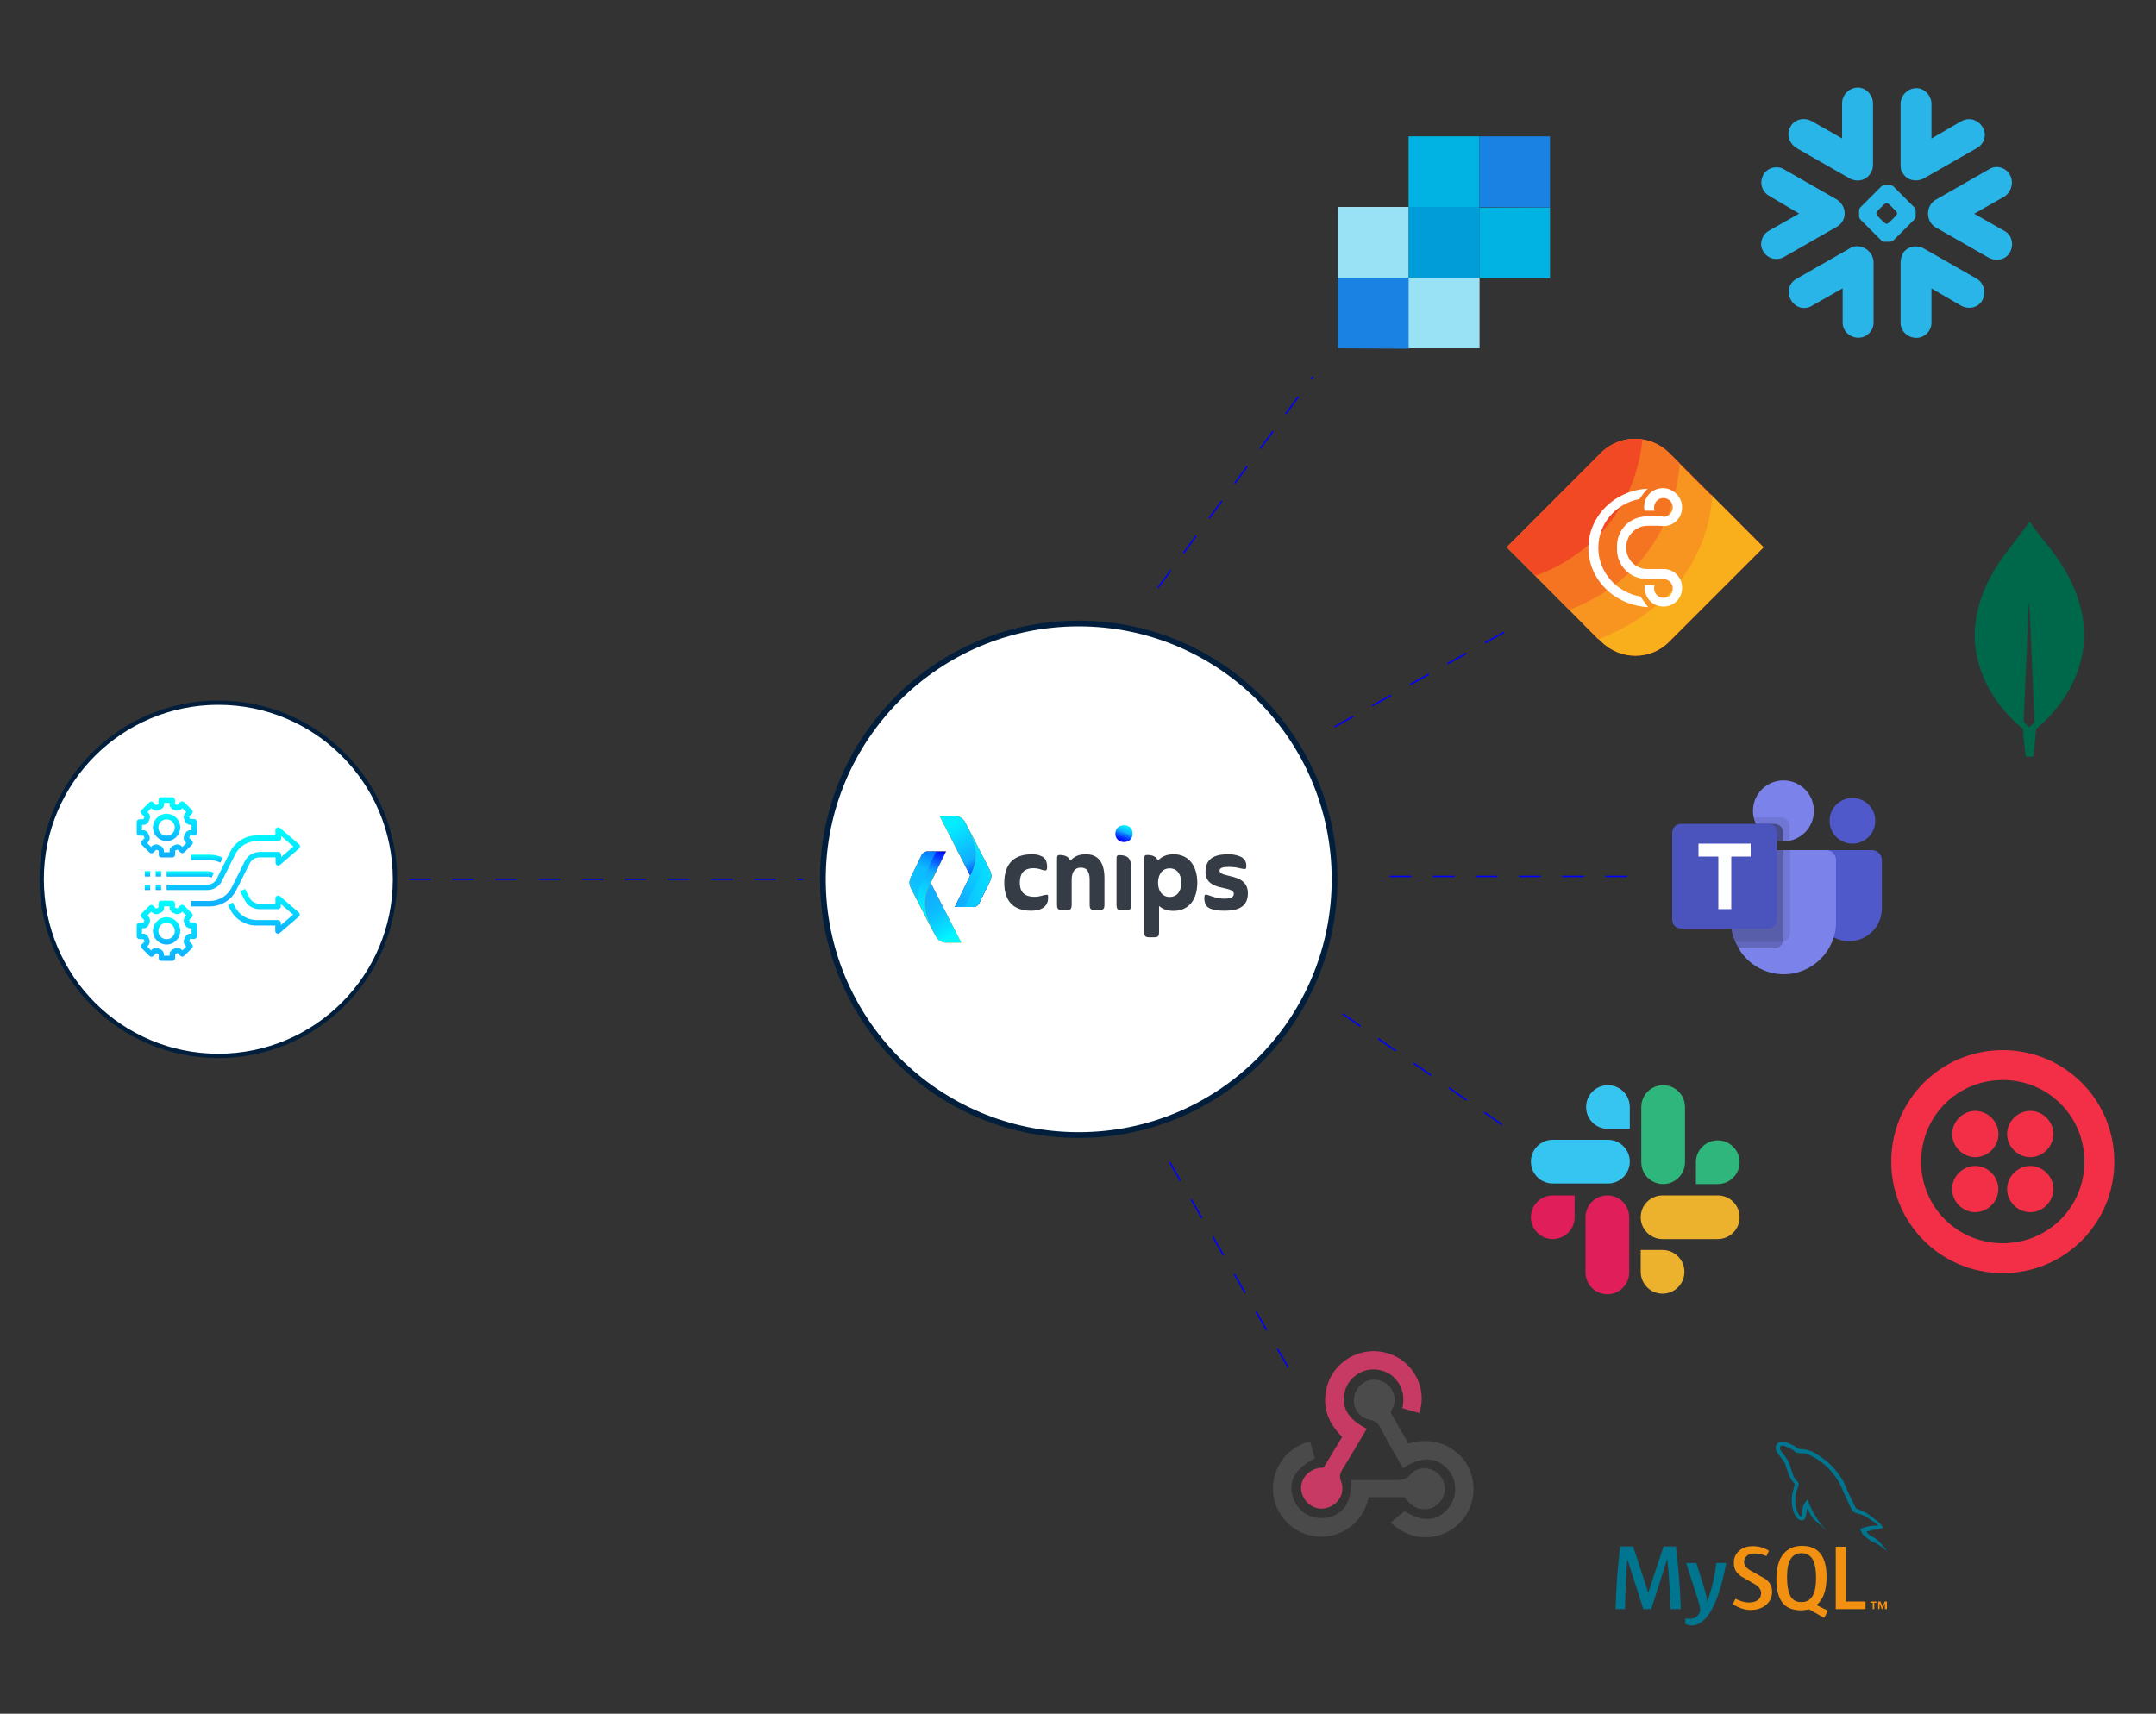 <?xml version="1.0" encoding="UTF-8"?> <svg xmlns="http://www.w3.org/2000/svg" xmlns:xlink="http://www.w3.org/1999/xlink" version="1.1" id="Layer_1" x="0px" y="0px" viewBox="0 0 1500 1192.6" style="enable-background:new 0 0 1500 1192.6;" xml:space="preserve"><rect x="0" y="0" width="1500" height="1192.6" fill="#333333" stroke="none"/> <style type="text/css"> .st0{fill:#FFFFFF;stroke:#011F3D;stroke-width:4;stroke-miterlimit:10;} .st1{fill:url(#SVGID_1_);} .st2{fill:url(#SVGID_00000139281385654904655850000002150928310389269647_);} .st3{fill:url(#SVGID_00000000933911705918533730000002628821480905091222_);} .st4{fill:url(#SVGID_00000130644986938063210960000001959120313067942588_);} .st5{opacity:0.41;fill:url(#SVGID_00000049199135568225015250000005041049288288064677_);enable-background:new ;} .st6{fill:url(#SVGID_00000013876683953987733130000011580704578451507378_);} .st7{fill:url(#SVGID_00000090252350825287142250000013553674400024565411_);} .st8{fill:url(#SVGID_00000183932158011467687110000017712883524081584022_);} .st9{fill:url(#SVGID_00000116945196989530967030000006606987814385237683_);} .st10{opacity:0.41;fill:url(#SVGID_00000155148234442303111760000017401815889435700625_);enable-background:new ;} .st11{fill:#363C45;} .st12{fill:url(#SVGID_00000060712383234293332860000007869178744591967655_);} .st13{fill:#FFFFFF;stroke:#011F3D;stroke-width:3;stroke-miterlimit:10;} .st14{fill:url(#Path_65_00000173120780573460325040000018372590103016312480_);} .st15{fill:url(#Path_66_00000053543677663590828800000009962706181107129230_);} .st16{fill:url(#Path_67_00000057146433533454029960000001458500690932885672_);} .st17{fill:url(#Path_68_00000014614907469762224730000011090615482118308782_);} .st18{fill:url(#Path_69_00000007424266775437226110000001000395888065024421_);} .st19{fill:url(#Path_70_00000007407149178140495480000012827154468629942154_);} .st20{fill:url(#Path_71_00000024700559290985569880000006281076640360273801_);} .st21{fill:url(#Path_72_00000149368547400393352630000009914153524252994727_);} .st22{fill:url(#Path_73_00000134939987031643444040000010166566691962589840_);} .st23{fill:url(#Path_74_00000181045429840034823340000007074026942238131607_);} .st24{fill:url(#Path_75_00000159438938687774167460000016120629262748338051_);} .st25{fill:url(#Path_76_00000127042109181742034740000004380501904818784651_);} .st26{fill:none;stroke:#0000FF;stroke-miterlimit:10;stroke-dasharray:15;} .st27{fill:#FFFFFF;} .st28{fill:#99E1F4;} .st29{fill:#1A82E2;} .st30{fill:#00B3E3;} .st31{fill:#009DD9;} .st32{fill-rule:evenodd;clip-rule:evenodd;fill:#F04923;} .st33{fill-rule:evenodd;clip-rule:evenodd;fill:#F9AE1C;} .st34{fill-rule:evenodd;clip-rule:evenodd;fill:#F89521;} .st35{fill-rule:evenodd;clip-rule:evenodd;fill:#F47422;} .st36{fill-rule:evenodd;clip-rule:evenodd;fill:#FFFFFF;} .st37{fill-rule:evenodd;clip-rule:evenodd;fill:#7B83EB;} .st38{fill-opacity:9.803900e-02;} .st39{fill-opacity:0.2;} .st40{fill-rule:evenodd;clip-rule:evenodd;fill:#5059C9;} .st41{fill:#5059C9;} .st42{fill:#7B83EB;} .st43{fill:#4B53BC;} .st44{fill:none;} .st45{fill-rule:evenodd;clip-rule:evenodd;fill:#E01E5A;} .st46{fill-rule:evenodd;clip-rule:evenodd;fill:#36C5F0;} .st47{fill-rule:evenodd;clip-rule:evenodd;fill:#2EB67D;} .st48{fill-rule:evenodd;clip-rule:evenodd;fill:#ECB22E;} .st49{fill:#C73A63;} .st50{fill:#4B4B4B;} .st51{fill:#4A4A4A;} .st52{fill:#29B5E8;} .st53{fill:#00684A;} .st54{fill:#F22F46;} .st55{fill:#00758F;} .st56{fill:#F29111;} .st57{fill-rule:evenodd;clip-rule:evenodd;fill:#F29111;} .st58{fill-rule:evenodd;clip-rule:evenodd;fill:#00758F;} </style> <g> <g> <circle class="st0" cx="750.5" cy="611.9" r="178"></circle> <g> <g> <g> <linearGradient id="SVGID_1_" gradientUnits="userSpaceOnUse" x1="653.638" y1="535.492" x2="689.626" y2="535.492" gradientTransform="matrix(1 0 0 1 0 64)"> <stop offset="0" style="stop-color:#FF8900"></stop> <stop offset="1" style="stop-color:#D10202"></stop> </linearGradient> <path class="st1" d="M664,567.7h-10.4l21.4,41.7l-10.7,21.8h12.6c1.9,0,3.6-1.1,4.4-2.7l7.5-15.4c1.1-2.3,1.1-5-0.1-7.3 l-17.1-33.4C670.2,569.5,667.3,567.7,664,567.7z"></path> <linearGradient id="SVGID_00000060715027712982546710000002634301754433996182_" gradientUnits="userSpaceOnUse" x1="654.718" y1="514.839" x2="676.758" y2="553.014" gradientTransform="matrix(1 0 0 1 0 64)"> <stop offset="0" style="stop-color:#04EDFF"></stop> <stop offset="0.618" style="stop-color:#10AEFF"></stop> <stop offset="1" style="stop-color:#0000FF"></stop> </linearGradient> <path style="fill:url(#SVGID_00000060715027712982546710000002634301754433996182_);" d="M664,567.7h-10.4l21.4,41.7 l-10.7,21.8h12.6c1.9,0,3.6-1.1,4.4-2.7l7.5-15.4c1.1-2.3,1.1-5-0.1-7.3l-17.1-33.4C670.2,569.5,667.3,567.7,664,567.7z"></path> <linearGradient id="SVGID_00000057833354755891480810000017713639445037311109_" gradientUnits="userSpaceOnUse" x1="676.972" y1="567.241" x2="676.972" y2="508.439" gradientTransform="matrix(1 0 0 1 0 64)"> <stop offset="0" style="stop-color:#FF4F00;stop-opacity:3.526799e-02"></stop> <stop offset="0" style="stop-color:#FF4800;stop-opacity:0"></stop> <stop offset="1" style="stop-color:#FF8900"></stop> </linearGradient> <path style="fill:url(#SVGID_00000057833354755891480810000017713639445037311109_);" d="M671.7,572.4 c8.5,16.6,9.2,25.1,3.3,37l-10.7,21.8h12.6c1.9,0,3.6-1.1,4.4-2.7l7.5-15.4c1.1-2.3,1.1-5-0.1-7.3L671.7,572.4z"></path> <linearGradient id="SVGID_00000077288172076652707840000010678695075247787392_" gradientUnits="userSpaceOnUse" x1="667.798" y1="563.01" x2="685.106" y2="515.458" gradientTransform="matrix(1 0 0 1 0 64)"> <stop offset="0" style="stop-color:#10AEFF"></stop> <stop offset="1" style="stop-color:#02F6FF"></stop> </linearGradient> <path style="fill:url(#SVGID_00000077288172076652707840000010678695075247787392_);" d="M671.7,572.4 c8.5,16.6,9.2,25.1,3.3,37l-10.7,21.8h12.6c1.9,0,3.6-1.1,4.4-2.7l7.5-15.4c1.1-2.3,1.1-5-0.1-7.3L671.7,572.4z"></path> <linearGradient id="SVGID_00000027564344346988921140000011918501109546358691_" gradientUnits="userSpaceOnUse" x1="658.513" y1="540.503" x2="690.456" y2="556.217" gradientTransform="matrix(1 0 0 1 0 64)"> <stop offset="0.388" style="stop-color:#10AEFF"></stop> <stop offset="0.451" style="stop-color:#0DBEFF"></stop> <stop offset="0.573" style="stop-color:#08D7FF"></stop> <stop offset="0.702" style="stop-color:#05E8FF"></stop> <stop offset="0.839" style="stop-color:#03F3FF"></stop> <stop offset="1" style="stop-color:#02F6FF"></stop> </linearGradient> <path style="opacity:0.41;fill:url(#SVGID_00000027564344346988921140000011918501109546358691_);enable-background:new ;" d=" M688.8,605.8l-4.8-9.4c0.3,5.4-1,10.3-3.8,16l-9.2,18.8h5.9c1.9,0,3.6-1.1,4.4-2.7l7.5-15.4C690,610.8,689.9,608.1,688.8,605.8 z"></path> </g> <g> <linearGradient id="SVGID_00000114062474162627068550000008229843571105354384_" gradientUnits="userSpaceOnUse" x1="632.776" y1="560.218" x2="668.764" y2="560.218" gradientTransform="matrix(1 0 0 1 0 64)"> <stop offset="0" style="stop-color:#D10202"></stop> <stop offset="1" style="stop-color:#FFBA00"></stop> </linearGradient> <path style="fill:url(#SVGID_00000114062474162627068550000008229843571105354384_);" d="M658.4,656h10.4l-21.3-41.7l10.7-21.8 h-12.6c-1.9,0-3.6,1.1-4.4,2.7l-7.5,15.4c-1.1,2.3-1.1,5,0.1,7.3l17.1,33.4C652.2,654.2,655.2,656,658.4,656z"></path> <linearGradient id="SVGID_00000037663611606586498670000001973153421185794460_" gradientUnits="userSpaceOnUse" x1="650.732" y1="551.466" x2="669.092" y2="583.267" gradientTransform="matrix(1 0 0 1 0 64)"> <stop offset="1.747016e-02" style="stop-color:#10AEFF"></stop> <stop offset="0.121" style="stop-color:#10AEFF"></stop> <stop offset="0.304" style="stop-color:#0FB4FF"></stop> <stop offset="0.544" style="stop-color:#0CC4FF"></stop> <stop offset="0.813" style="stop-color:#06DFFF"></stop> <stop offset="1" style="stop-color:#02F6FF"></stop> </linearGradient> <path style="fill:url(#SVGID_00000037663611606586498670000001973153421185794460_);" d="M658.4,656h10.4l-21.3-41.7l10.7-21.8 h-12.6c-1.9,0-3.6,1.1-4.4,2.7l-7.5,15.4c-1.1,2.3-1.1,5,0.1,7.3l17.1,33.4C652.2,654.2,655.2,656,658.4,656z"></path> <linearGradient id="SVGID_00000119824366585808012610000017339272674763467910_" gradientUnits="userSpaceOnUse" x1="645.43" y1="587.272" x2="645.43" y2="528.469" gradientTransform="matrix(1 0 0 1 0 64)"> <stop offset="0" style="stop-color:#FF4800"></stop> <stop offset="1" style="stop-color:#FFBA00"></stop> </linearGradient> <path style="fill:url(#SVGID_00000119824366585808012610000017339272674763467910_);" d="M650.7,651.3 c-8.5-16.6-9.2-25.1-3.3-37l10.7-21.8h-12.6c-1.9,0-3.6,1.1-4.4,2.7l-7.5,15.4c-1.1,2.3-1.1,5,0.1,7.3L650.7,651.3z"></path> <linearGradient id="SVGID_00000080201516897222526130000004661518089456822187_" gradientUnits="userSpaceOnUse" x1="636.612" y1="582.133" x2="656.371" y2="527.846" gradientTransform="matrix(1 0 0 1 0 64)"> <stop offset="0" style="stop-color:#02F6FF"></stop> <stop offset="0.156" style="stop-color:#03F1FF"></stop> <stop offset="0.334" style="stop-color:#06E4FF"></stop> <stop offset="0.522" style="stop-color:#0ACDFF"></stop> <stop offset="0.712" style="stop-color:#10AEFF"></stop> <stop offset="0.997" style="stop-color:#0000FF"></stop> </linearGradient> <path style="fill:url(#SVGID_00000080201516897222526130000004661518089456822187_);" d="M650.7,651.3 c-8.5-16.6-9.2-25.1-3.3-37l10.7-21.8h-12.6c-1.9,0-3.6,1.1-4.4,2.7l-7.5,15.4c-1.1,2.3-1.1,5,0.1,7.3L650.7,651.3z"></path> <linearGradient id="SVGID_00000034785400019805798000000001872901623721422214_" gradientUnits="userSpaceOnUse" x1="1473.117" y1="520.546" x2="1453.711" y2="573.862" gradientTransform="matrix(-1 0 0 -1 2103.768 1154.676)"> <stop offset="0.388" style="stop-color:#10AEFF"></stop> <stop offset="0.451" style="stop-color:#0DBEFF"></stop> <stop offset="0.573" style="stop-color:#08D7FF"></stop> <stop offset="0.702" style="stop-color:#05E8FF"></stop> <stop offset="0.839" style="stop-color:#03F3FF"></stop> <stop offset="1" style="stop-color:#02F6FF"></stop> </linearGradient> <path style="opacity:0.41;fill:url(#SVGID_00000034785400019805798000000001872901623721422214_);enable-background:new ;" d=" M633.6,617.9l4.8,9.4c-0.3-5.4,1-10.3,3.8-16l9.2-18.8h-5.9c-1.9,0-3.6,1.1-4.4,2.7l-7.5,15.4 C632.5,612.9,632.5,615.6,633.6,617.9z"></path> </g> </g> <path class="st11" d="M698.7,614.5c0-12.1,5.5-20,19.3-20c2.5,0,4.5,0.3,6.9,1.5c1.7,0.9,3.6,2.5,3.6,7.5c0,2.2-0.6,2.8-3.6,1.8 c-1.7-0.6-3.5-1.1-5.9-1.1c-7.4,0-9.5,4.5-9.5,10.1c0,5.3,2.2,9.8,10.3,9.8c2.2,0,3.8-0.4,6-1c3.2-0.7,3.4-0.7,3.4,1.2 c0,2.4-0.3,5.7-4,7.8c-2.8,1.6-6.3,1.7-7.8,1.7C704,633.9,698.7,625.8,698.7,614.5z"></path> <path class="st11" d="M744.7,599c2.2-2.6,5.5-4.5,10.7-4.5c9,0,13,6.1,13,16.7v18c0,3.5-0.7,4.1-3.9,4.1h-2.5 c-3.3,0-3.9-0.7-3.9-4.1v-17c0-4.6-1.3-8.4-6.1-8.4c-4.2,0-6.2,2.8-6.4,7.9v17.5c0,3.5-0.6,4.1-3.9,4.1h-2.4 c-3.3,0-3.9-0.7-3.9-4.1v-30.5c0-2.8,0-3.7,2-3.7C741.2,595.1,743.6,596.3,744.7,599z"></path> <path class="st11" d="M787,603.7v25.6c0,3.5-0.6,4.1-3.9,4.1h-2.4c-3.3,0-3.9-0.7-3.9-4.1v-30.5c0-2.8,0-3.7,2-3.7 C784.7,595.1,787,597.6,787,603.7z"></path> <path class="st11" d="M806.4,630.5v17.7c0,3.5-0.6,4.1-3.9,4.1H800c-3.3,0-3.9-0.7-3.9-4.1v-49.5c0-2.8,0-3.7,2-3.7 c4,0,6.4,1.2,7.5,3.9c2.5-2.7,6-4.4,10.9-4.4c10.6,0,16.5,8.1,16.5,19.8c0,11.6-5.8,19.6-16.6,19.6 C812,633.9,808.8,632.6,806.4,630.5z M813.8,624.2c5.6,0,8.1-4.7,8.1-9.9c0-5.2-2.5-10-8.1-10s-8.1,4.8-8.1,10 C805.7,619.4,808.2,624.2,813.8,624.2z"></path> <path class="st11" d="M848.5,605.9c0,5.5,19.7,1.1,19.7,15.8c0,10.6-8.8,12.1-16.4,12.1c-4.7,0-6.7-0.5-9-1.2 c-3.7-1.1-4.9-4-4.9-7.6c0-1.7,0.2-2.4,1.2-2.4c0.5,0,1.2,0.2,2.3,0.6c2.2,0.8,6.1,2.2,10.3,2.2c3.9,0,6.7-0.7,6.7-3.4 c0-6.1-19.7-1.1-19.7-15.4c0-10.6,8.8-12.1,15.8-12.1c2.2,0,4.6,0.2,7.4,1.2c2.7,0.9,5.2,2.7,5.2,6.8c0,2.4-0.3,2.6-3.3,2 c-3.1-0.7-5.1-1.2-9-1.2C850.8,603.3,848.5,604,848.5,605.9z"></path> <linearGradient id="SVGID_00000080180091735064792770000010576539704227963275_" gradientUnits="userSpaceOnUse" x1="779.98" y1="521.632" x2="784.029" y2="510.507" gradientTransform="matrix(1 0 0 1 0 64)"> <stop offset="0" style="stop-color:#0000FF"></stop> <stop offset="6.627067e-02" style="stop-color:#0107FF"></stop> <stop offset="0.163" style="stop-color:#021BFF"></stop> <stop offset="0.279" style="stop-color:#053BFF"></stop> <stop offset="0.409" style="stop-color:#0967FF"></stop> <stop offset="0.549" style="stop-color:#0FA0FF"></stop> <stop offset="0.586" style="stop-color:#10B0FF"></stop> <stop offset="1" style="stop-color:#02F6FF"></stop> </linearGradient> <path style="fill:url(#SVGID_00000080180091735064792770000010576539704227963275_);" d="M782,574.3c3.6,0,6,2.3,6,5.8 c0,3.6-2.5,5.9-6,5.9c-3.5,0-6-2.3-6-5.9C776,576.6,778.5,574.3,782,574.3z"></path> </g> </g> <g> <circle class="st13" cx="151.9" cy="611.9" r="122.9"></circle> <g> <linearGradient id="Path_65_00000100350946642254603110000011914651358526461324_" gradientUnits="userSpaceOnUse" x1="-27.008" y1="1300.816" x2="-27.008" y2="1299.29" gradientTransform="matrix(12.424 0 0 -12.424 451.455 16799.721)"> <stop offset="0" style="stop-color:#00FFFF"></stop> <stop offset="1" style="stop-color:#10AEFF"></stop> </linearGradient> <path id="Path_65" style="fill:url(#Path_65_00000100350946642254603110000011914651358526461324_);" d="M115.9,657.3 c5.2,0,9.5-4.2,9.5-9.5s-4.2-9.5-9.5-9.5c-5.2,0-9.5,4.2-9.5,9.5C106.4,653.1,110.7,657.3,115.9,657.3z M115.9,642.2 c3.1,0,5.7,2.5,5.7,5.7s-2.5,5.7-5.7,5.7c-3.1,0-5.7-2.5-5.7-5.7C110.2,644.7,112.8,642.2,115.9,642.2z"></path> <linearGradient id="Path_66_00000075157691237589777560000005601092638692998332_" gradientUnits="userSpaceOnUse" x1="-12.004" y1="1318.388" x2="-12.004" y2="1316.862" gradientTransform="matrix(27.333 0 0 -27.335 444 36665.125)"> <stop offset="0" style="stop-color:#00FFFF"></stop> <stop offset="1" style="stop-color:#10AEFF"></stop> </linearGradient> <path id="Path_66" style="fill:url(#Path_66_00000075157691237589777560000005601092638692998332_);" d="M97,653.5l2.9,0.1 c0.2,0.5,0.4,1.1,0.7,1.6l-2,2c-0.7,0.7-0.7,1.9,0,2.7c0,0,0,0,0,0l5.4,5.4c0.7,0.7,1.9,0.7,2.7,0c0,0,0,0,0,0l2.1-2 c0.5,0.2,1,0.5,1.6,0.6v2.9c0,1,0.8,1.9,1.9,1.9h7.6c1,0,1.9-0.8,1.9-1.9l0.1-2.9c0.5-0.2,1.1-0.4,1.6-0.7l2,2 c0.8,0.7,1.9,0.7,2.7,0l5.4-5.4c0.7-0.7,0.7-1.9,0-2.7c0,0,0,0,0,0l-2-2.1c0.2-0.5,0.5-1,0.6-1.6h2.9c1,0,1.9-0.8,1.9-1.9l0,0 v-7.6c0-1-0.8-1.9-1.9-1.9c0,0,0,0,0,0l-2.9-0.1c-0.2-0.5-0.4-1.1-0.7-1.6l2-2c0.7-0.7,0.7-1.9,0-2.7c0,0,0,0,0,0l-5.4-5.4 c-0.7-0.7-1.9-0.7-2.7,0c0,0,0,0,0,0l-2.1,2c-0.5-0.2-1-0.5-1.6-0.6v-2.9c0-1-0.8-1.9-1.9-1.9h-7.6c-1,0-1.9,0.8-1.9,1.9l0,0 l-0.1,2.9c-0.5,0.2-1.1,0.4-1.6,0.7l-2-2c-0.8-0.7-1.9-0.7-2.7,0l-5.4,5.4c-0.7,0.7-0.7,1.9,0,2.7c0,0,0,0,0,0l2,2.1 c-0.2,0.5-0.5,1-0.6,1.6H97c-1,0-1.9,0.8-1.9,1.9c0,0,0,0,0,0v7.6C95.1,652.7,95.9,653.5,97,653.5z M98.9,646h1 c1.6,0,3.1-1,3.6-2.6c0.1-0.4,0.3-0.8,0.5-1.2c0.7-1.5,0.4-3.2-0.7-4.4l-0.7-0.7l2.7-2.7l0.7,0.7c1.2,1.1,2.9,1.4,4.4,0.7 c0.4-0.2,0.8-0.3,1.2-0.5c1.5-0.5,2.6-2,2.6-3.6v-1h3.8v1c0,1.6,1.1,3.1,2.6,3.6c0.4,0.1,0.8,0.3,1.2,0.5 c1.5,0.7,3.2,0.4,4.4-0.7l0.7-0.7l2.7,2.7l-0.7,0.7c-1.1,1.2-1.4,2.9-0.7,4.4c0.2,0.4,0.3,0.8,0.5,1.2c0.5,1.5,2,2.6,3.6,2.6h1 v3.8h-1c-1.6,0-3.1,1-3.6,2.6c-0.1,0.4-0.3,0.8-0.5,1.2c-0.7,1.5-0.4,3.2,0.7,4.4l0.7,0.7l-2.7,2.7l-0.7-0.7 c-1.2-1.1-2.9-1.4-4.4-0.7c-0.4,0.2-0.8,0.3-1.2,0.5c-1.5,0.5-2.6,2-2.6,3.6v1H114v-1c0-1.6-1.1-3.1-2.6-3.6 c-0.4-0.1-0.8-0.3-1.2-0.5c-1.5-0.7-3.2-0.4-4.4,0.7l-0.7,0.7l-2.7-2.7l0.7-0.7c1.1-1.2,1.4-2.9,0.7-4.4 c-0.2-0.4-0.3-0.8-0.5-1.2c-0.5-1.5-2-2.6-3.6-2.6h-1L98.9,646z"></path> <linearGradient id="Path_67_00000070815479980795501490000009226100702582173067_" gradientUnits="userSpaceOnUse" x1="-27.008" y1="1302.812" x2="-27.008" y2="1301.286" gradientTransform="matrix(12.424 0 0 -12.424 451.455 16752.506)"> <stop offset="0" style="stop-color:#00FFFF"></stop> <stop offset="1" style="stop-color:#10AEFF"></stop> </linearGradient> <path id="Path_67" style="fill:url(#Path_67_00000070815479980795501490000009226100702582173067_);" d="M115.9,585.3 c5.2,0,9.5-4.2,9.5-9.5s-4.2-9.5-9.5-9.5c-5.2,0-9.5,4.2-9.5,9.5C106.4,581.1,110.7,585.3,115.9,585.3z M115.9,570.2 c3.1,0,5.7,2.5,5.7,5.7s-2.5,5.7-5.7,5.7c-3.1,0-5.7-2.5-5.7-5.7C110.2,572.7,112.8,570.2,115.9,570.2z"></path> <linearGradient id="Path_68_00000176039395321413626990000006148412450866730378_" gradientUnits="userSpaceOnUse" x1="-12.004" y1="1319.295" x2="-12.004" y2="1317.769" gradientTransform="matrix(27.333 0 0 -27.335 444 36617.922)"> <stop offset="0" style="stop-color:#00FFFF"></stop> <stop offset="1" style="stop-color:#10AEFF"></stop> </linearGradient> <path id="Path_68" style="fill:url(#Path_68_00000176039395321413626990000006148412450866730378_);" d="M97,581.5l2.9,0.1 c0.2,0.5,0.4,1.1,0.7,1.6l-2,2c-0.7,0.7-0.7,1.9,0,2.7c0,0,0,0,0,0l5.4,5.4c0.7,0.7,1.9,0.7,2.7,0c0,0,0,0,0,0l2.1-2 c0.5,0.2,1,0.5,1.6,0.6v2.9c0,1,0.8,1.9,1.9,1.9l0,0h7.6c1,0,1.9-0.8,1.9-1.9c0,0,0,0,0,0l0.1-2.9c0.5-0.2,1.1-0.4,1.6-0.7l2,2 c0.8,0.7,1.9,0.7,2.7,0l5.4-5.4c0.7-0.7,0.7-1.9,0-2.7c0,0,0,0,0,0l-2-2.1c0.2-0.5,0.5-1,0.6-1.6h2.9c1,0,1.9-0.8,1.9-1.9 c0,0,0,0,0,0v-7.6c0-1-0.8-1.9-1.9-1.9l0,0l-2.9-0.1c-0.2-0.5-0.4-1.1-0.7-1.6l2-2c0.7-0.7,0.7-1.9,0-2.7c0,0,0,0,0,0l-5.4-5.4 c-0.7-0.7-1.9-0.7-2.7,0c0,0,0,0,0,0l-2.1,2c-0.5-0.2-1-0.4-1.6-0.6v-2.9c0-1-0.8-1.9-1.9-1.9c0,0,0,0,0,0h-7.6 c-1,0-1.9,0.8-1.9,1.9c0,0,0,0,0,0l-0.1,2.9c-0.5,0.2-1.1,0.4-1.6,0.7l-2-2c-0.8-0.7-1.9-0.7-2.7,0l-5.4,5.4 c-0.7,0.7-0.7,1.9,0,2.7c0,0,0,0,0,0l2,2.1c-0.2,0.5-0.5,1-0.6,1.6H97c-1,0-1.9,0.8-1.9,1.9v7.6C95.1,580.7,95.9,581.5,97,581.5 C97,581.5,97,581.5,97,581.5L97,581.5z M98.9,574h1c1.6,0,3.1-1,3.6-2.6c0.1-0.4,0.3-0.8,0.5-1.2c0.7-1.5,0.4-3.2-0.7-4.4 l-0.7-0.7l2.7-2.7l0.7,0.7c1.2,1.1,2.9,1.4,4.4,0.7c0.4-0.2,0.8-0.3,1.2-0.5c1.5-0.5,2.6-2,2.6-3.6v-1h3.8v1 c0,1.6,1.1,3.1,2.6,3.6c0.4,0.1,0.8,0.3,1.2,0.5c1.5,0.7,3.2,0.4,4.4-0.7l0.7-0.7l2.7,2.7l-0.7,0.7c-1.1,1.2-1.4,2.9-0.7,4.4 c0.2,0.4,0.3,0.8,0.5,1.2c0.5,1.5,2,2.6,3.6,2.6h1v3.8h-1c-1.6,0-3.1,1-3.6,2.6c-0.1,0.4-0.3,0.8-0.5,1.2 c-0.7,1.5-0.4,3.2,0.7,4.4l0.7,0.7l-2.7,2.7l-0.7-0.7c-1.2-1.1-2.9-1.4-4.4-0.7c-0.4,0.2-0.8,0.3-1.2,0.5c-1.5,0.5-2.6,2-2.6,3.6 v1H114v-1c0-1.6-1.1-3.1-2.6-3.6c-0.4-0.1-0.8-0.3-1.2-0.5c-1.5-0.7-3.2-0.4-4.4,0.7l-0.7,0.7l-2.7-2.7l0.7-0.7 c1.1-1.2,1.4-2.9,0.7-4.4c-0.2-0.4-0.3-0.8-0.5-1.2c-0.5-1.5-2-2.6-3.6-2.6h-1L98.9,574z"></path> <linearGradient id="Path_69_00000172428935243492984600000013559041863986627203_" gradientUnits="userSpaceOnUse" x1="-9.21" y1="1313.675" x2="-9.21" y2="1312.15" gradientTransform="matrix(32.791 0 0 -20.436 485.757 27464.775)"> <stop offset="0" style="stop-color:#00FFFF"></stop> <stop offset="1" style="stop-color:#10AEFF"></stop> </linearGradient> <path id="Path_69" style="fill:url(#Path_69_00000172428935243492984600000013559041863986627203_);" d="M194.8,623.7 c-0.8-0.7-2-0.6-2.7,0.2c-0.3,0.3-0.5,0.8-0.5,1.2v3.8h-11.2c-2.9,0-5.5-1.6-6.8-4.2l-3.1-6.1l-3.4,1.7l3.1,6.1 c1.9,3.8,5.9,6.3,10.2,6.3h13.1c1,0,1.9-0.9,1.9-1.9v-1.6l8.5,7.3l-8.5,7.3v-1.6c0-1-0.8-1.9-1.9-1.9l0,0h-14.8 c-6.5,0-12.4-3.6-15.3-9.4l-1.4-2.8l-3.4,1.7l1.4,2.8c3.5,7.1,10.7,11.6,18.6,11.5h12.9v3.8c0,1,0.8,1.9,1.9,1.9 c0.5,0,0.9-0.2,1.2-0.5l13.3-11.4c0.8-0.7,0.9-1.9,0.2-2.7c-0.1-0.1-0.1-0.1-0.2-0.2L194.8,623.7z"></path> <linearGradient id="Path_70_00000027562584954467998150000000148918774252353433_" gradientUnits="userSpaceOnUse" x1="-15.031" y1="1201.522" x2="-15.031" y2="1199.997" gradientTransform="matrix(21.639 0 0 -2.94 457.667 4138.645)"> <stop offset="0" style="stop-color:#00FFFF"></stop> <stop offset="1" style="stop-color:#10AEFF"></stop> </linearGradient> <path id="Path_70" style="fill:url(#Path_70_00000027562584954467998150000000148918774252353433_);" d="M147.3,610.7l1.6-3.4 c-1.5-0.7-3.1-1-4.7-1h-28.3v3.8h28.3C145.3,610,146.3,610.2,147.3,610.7z"></path> <linearGradient id="Path_71_00000182522787171145055950000005744252210675227041_" gradientUnits="userSpaceOnUse" x1="-22.524" y1="1226.671" x2="-22.524" y2="1225.146" gradientTransform="matrix(14.424 0 0 -3.6 468.85 5010.816)"> <stop offset="0" style="stop-color:#00FFFF"></stop> <stop offset="1" style="stop-color:#10AEFF"></stop> </linearGradient> <path id="Path_71" style="fill:url(#Path_71_00000182522787171145055950000005744252210675227041_);" d="M133,598.6h12.9 c2.6,0,5.1,0.6,7.4,1.7l1.7-3.4c-2.8-1.4-5.9-2.1-9.1-2.1H133V598.6z"></path> <linearGradient id="Path_72_00000018936055923972106110000005901663932182607002_" gradientUnits="userSpaceOnUse" x1="-4.851" y1="1322.346" x2="-4.851" y2="1320.821" gradientTransform="matrix(60.885 0 0 -36.03 457.667 48219.812)"> <stop offset="0" style="stop-color:#00FFFF"></stop> <stop offset="1" style="stop-color:#10AEFF"></stop> </linearGradient> <path id="Path_72" style="fill:url(#Path_72_00000018936055923972106110000005901663932182607002_);" d="M144.2,615.6h-28.3v3.8 h28.3c4.3,0,8.3-2.4,10.2-6.3l9.2-18.4c2.9-5.8,8.8-9.4,15.3-9.4h14.8c1,0,1.9-0.8,1.9-1.9c0,0,0,0,0,0v-1.6l8.5,7.3l-8.5,7.3 v-1.6c0-1-0.8-1.9-1.9-1.9l0,0h-13.1c-4.3,0-8.3,2.4-10.2,6.3l-9.2,18.4c-2.9,5.8-8.8,9.4-15.3,9.4H133v3.8h12.9 c7.9,0,15.1-4.4,18.6-11.5l9.2-18.4c1.3-2.6,3.9-4.2,6.8-4.2h11.2v3.8c0,1,0.8,1.9,1.9,1.9c0.5,0,0.9-0.2,1.2-0.5l13.3-11.4 c0.8-0.7,0.9-1.9,0.2-2.7c-0.1-0.1-0.1-0.1-0.2-0.2l-13.3-11.4c-0.8-0.7-2-0.6-2.7,0.2c-0.3,0.3-0.5,0.8-0.5,1.2v3.8h-12.9 c-7.9,0-15.1,4.4-18.6,11.5l-9.2,18.4C149.7,614,147,615.7,144.2,615.6z"></path> <linearGradient id="Path_73_00000133492991454188445760000013100634783402082218_" gradientUnits="userSpaceOnUse" x1="-137.816" y1="1177.492" x2="-137.816" y2="1175.966" gradientTransform="matrix(2.485 0 0 -2.485 452.697 3532.237)"> <stop offset="0" style="stop-color:#00FFFF"></stop> <stop offset="1" style="stop-color:#10AEFF"></stop> </linearGradient> <path id="Path_73" style="fill:url(#Path_73_00000133492991454188445760000013100634783402082218_);" d="M108.3,606.2h3.8v3.8 h-3.8V606.2z"></path> <linearGradient id="Path_74_00000040537427865687053370000001536558120750289596_" gradientUnits="userSpaceOnUse" x1="-138.866" y1="1177.492" x2="-138.866" y2="1175.966" gradientTransform="matrix(2.485 0 0 -2.485 447.727 3532.237)"> <stop offset="0" style="stop-color:#00FFFF"></stop> <stop offset="1" style="stop-color:#10AEFF"></stop> </linearGradient> <path id="Path_74" style="fill:url(#Path_74_00000040537427865687053370000001536558120750289596_);" d="M100.7,606.2h3.8v3.8 h-3.8V606.2z"></path> <linearGradient id="Path_75_00000113312073320489829070000011488137704803416761_" gradientUnits="userSpaceOnUse" x1="-137.816" y1="1176.178" x2="-137.816" y2="1174.653" gradientTransform="matrix(2.485 0 0 -2.485 452.697 3538.45)"> <stop offset="0" style="stop-color:#00FFFF"></stop> <stop offset="1" style="stop-color:#10AEFF"></stop> </linearGradient> <path id="Path_75" style="fill:url(#Path_75_00000113312073320489829070000011488137704803416761_);" d="M108.3,615.6h3.8v3.8 h-3.8V615.6z"></path> <linearGradient id="Path_76_00000029731879171620484360000012609689823798227642_" gradientUnits="userSpaceOnUse" x1="-138.866" y1="1176.178" x2="-138.866" y2="1174.653" gradientTransform="matrix(2.485 0 0 -2.485 447.727 3538.45)"> <stop offset="0" style="stop-color:#00FFFF"></stop> <stop offset="1" style="stop-color:#10AEFF"></stop> </linearGradient> <path id="Path_76" style="fill:url(#Path_76_00000029731879171620484360000012609689823798227642_);" d="M100.7,615.6h3.8v3.8 h-3.8V615.6z"></path> </g> </g> <line class="st26" x1="284.7" y1="611.9" x2="558.8" y2="611.9"></line> <line class="st26" x1="805.7" y1="409" x2="913.6" y2="262.1"></line> <line class="st26" x1="928.5" y1="505.8" x2="1057.3" y2="433.9"></line> <line class="st26" x1="966.9" y1="609.9" x2="1143.5" y2="609.9"></line> <line class="st26" x1="934.2" y1="705.6" x2="1055.2" y2="789.8"></line> <line class="st26" x1="813.8" y1="808.8" x2="901.2" y2="960.2"></line> <g> <path class="st27" d="M930.8,144.1H980v49.2h-49.2V144.1z"></path> <path class="st28" d="M930.8,144.1H980v49.2h-49.2V144.1z"></path> <path class="st27" d="M980,193.2h49.2v49.2H980V193.2z"></path> <path class="st28" d="M980,193.2h49.2v49.2H980V193.2z"></path> <path class="st29" d="M930.8,242.4H980v0.3L930.8,242.4L930.8,242.4z M930.8,193.2H980v49.2h-49.2V193.2z"></path> <path class="st30" d="M980,94.9h49.2v49.2H980V94.9z M1029.2,144.4h49.2v49.2h-49.2V144.4z"></path> <path class="st31" d="M1029.2,193.2v-49.2H980v49.2C980,193.2,1029.2,193.2,1029.2,193.2z"></path> <g> <path class="st29" d="M1029.2,94.9h49.2v49.2h-49.2V94.9z"></path> <path class="st29" d="M1029.2,144.1h49.2v0.3L1029.2,144.1L1029.2,144.1z"></path> </g> </g> <g> <g> <g id="Rounded_Rectangle_1"> <g> <path class="st32" d="M1161.5,315.3c-13.3-13.3-34.7-13.3-47.6,0l-65.5,65.5l65.5,65.5c13.3,13.3,34.7,13.3,47.6,0l65.5-65.5 L1161.5,315.3z"></path> </g> </g> <g id="Rounded_Rectangle_1_copy"> <g> <path class="st33" d="M1190.5,344.3l-88.8,89.9l12.2,12.2c13.3,13.3,34.7,13.3,47.6,0l65.5-65.5L1190.5,344.3z"></path> </g> </g> <g id="Rounded_Rectangle_1_copy_2"> <g> <path class="st34" d="M1191.2,345.4l-29.7-29.7c-13.3-13.3-34.7-13.3-47.6,0l-65.5,65.2l63.6,64 C1182.5,417.4,1190.5,361,1191.2,345.4z"></path> </g> </g> <g id="Rounded_Rectangle_1_copy_4"> <g> <path class="st35" d="M1168.7,322.6l-7.2-7.2c-13.3-13.3-34.7-13.3-47.6,0l-65.5,65.5l43.4,43.4 C1101.7,420.9,1162.3,397.6,1168.7,322.6z"></path> </g> </g> <g id="Rounded_Rectangle_1_copy_3"> <g> <path class="st32" d="M1142.8,305.8c-10.3-1.5-21.3,1.5-29.3,9.5l-65.2,65.5l19.8,19.8C1076.5,398,1134.8,376.7,1142.8,305.8z"></path> </g> </g> <g id="Ellipse_1"> <g> <path class="st36" d="M1141.3,415.1c-16.4-2.7-29.3-16.8-29.3-33.9c0-16.8,12.2-30.9,28.6-33.9c1.9-2.7,3.8-5.3,5.7-7.2 c-22.9,1.1-41.2,19.1-41.2,41.2c0,22.1,18.3,40,41.5,41.2C1144.7,419.7,1142.8,417.4,1141.3,415.1z"></path> </g> </g> <g id="Rectangle_1"> <g> <path class="st36" d="M1131.4,381.2v-0.4c0-8,6.5-14.9,14.9-14.9h10.7v-6.5h-11.4c-11.4,0-20.6,9.1-20.6,20.6v2.3 c0,11.4,9.1,20.6,20.6,20.6h13.3v-6.9h-12.6C1137.9,396.1,1131.4,389.2,1131.4,381.2z"></path> </g> </g> <g id="Ellipse_2"> <g> <path class="st36" d="M1156.9,339.7c-7.2,0-13,5.7-13,13c0,0.8,0,1.9,0.4,2.7h6.9c-0.4-0.8-0.4-1.5-0.4-2.3 c0-3.4,2.7-6.5,6.5-6.5c3.4,0,6.5,2.7,6.5,6.5c0,3.4-2.3,5.7-5.3,6.5l0,0h-12.2c2.3,3.8,6.5,6.5,11,6.5c7.2,0,13-5.7,13-13 C1170.3,345.8,1164.2,339.7,1156.9,339.7z"></path> </g> </g> <g id="Ellipse_2_copy"> <g> <path class="st36" d="M1159.2,396.1h-4.2c-4.2,0.8-7.6,3.4-9.5,6.9h11l0,0c0.4,0,0.4,0,0.8,0c3.4,0,6.5,2.7,6.5,6.5 s-2.7,6.5-6.5,6.5c-3.4,0-6.5-2.7-6.5-6.5c0-0.8,0-1.5,0.4-2.3h-6.9c0,0.8,0,1.1,0,1.9c0,7.2,5.7,13,13,13c7.2,0,13-5.7,13-13 C1170.3,402.2,1165.3,396.9,1159.2,396.1z"></path> </g> </g> </g> </g> <g> <circle class="st37" cx="1240.8" cy="564.3" r="21.2"></circle> <path class="st38" d="M1239.3,568.8h-19.4v0.5l0,0v0.3c2.9,10.9,14.1,17.8,25.2,15.4v-10.1 C1245.4,571.7,1242.7,568.8,1239.3,568.8L1239.3,568.8z"></path> <path class="st39" d="M1234.7,573.3h-13.3c3.4,7.4,11.1,12.2,19.1,12.2v-6.1C1240.8,576.2,1238.2,573.6,1234.7,573.3L1234.7,573.3 z"></path> <circle class="st40" cx="1288.8" cy="571.2" r="15.9"></circle> <g> <path class="st41" d="M1302.4,591.6h-35.8c-1.6,0-2.9,1.3-2.9,2.9v36.9c-0.3,10.9,7.4,20.7,18,23.1c1.6,0.3,3.2,0.5,4.8,0.5 c12.5,0,22.8-10.3,22.8-22.8v-33.7C1309.3,594.8,1306.1,591.6,1302.4,591.6L1302.4,591.6z"></path> <path class="st42" d="M1277.4,598.5v43.2c0,19.9-16.4,36.3-36.3,36.3c-13,0-25.2-6.9-31.6-18.3c-0.8-1.3-1.6-2.9-2.4-4.5 c-0.5-1.6-1.1-2.9-1.6-4.5c-0.8-2.9-1.1-5.8-1.1-9v-43.2l0,0c0-3.7,3.2-6.9,6.9-6.9h59.4C1274.3,591.6,1277.4,594.8,1277.4,598.5 L1277.4,598.5z"></path> <path class="st39" d="M1234.7,573.3h-13.3c3.4,7.4,11.1,12.2,19.1,12.2v-6.1C1240.8,576.2,1238.2,573.6,1234.7,573.3 L1234.7,573.3z"></path> <path class="st38" d="M1245.4,591.6v57.8c0,2.9-1.9,5.3-4.8,5.8c-0.5,0-0.8,0.3-1.3,0.3h-32.1c-0.5-1.6-1.1-2.9-1.6-4.5 c-0.8-3.2-1.1-6.1-1.1-9.3v-43.2l0,0c0-3.7,3.2-6.9,6.9-6.9H1245.4z"></path> <path class="st39" d="M1240.8,591.6v62.3c0,0.5,0,0.8-0.3,1.3c-0.5,2.7-3.2,4.8-5.8,4.8h-25.5c-0.8-1.3-1.6-2.9-2.4-4.5 c-0.5-1.6-1.1-2.9-1.6-4.5c-0.5-3.2-0.8-6.1-0.8-9.3v-43.2l0,0c0-3.7,3.2-6.9,6.9-6.9H1240.8z M1240.8,591.6v53.3 c0,3.4-2.7,6.1-6.1,6.1h-29.2c-0.8-3.2-1.1-6.1-1.1-9.3v-43.2l0,0c0-3.7,3.2-6.9,6.9-6.9H1240.8z M1211.1,591.6L1211.1,591.6 c-3.7,0-6.9,3.2-6.9,6.9v43.2c0,3.2,0.3,6.1,1.1,9h24.7c3.4,0,6.1-2.7,6.1-6.1v-53H1211.1z"></path> <path class="st43" d="M1169.5,573.3h60.7c3.4,0,6.1,2.7,6.1,6.1v60.7c0,3.4-2.7,6.1-6.1,6.1h-60.7c-3.4,0-6.1-2.7-6.1-6.1v-60.7 C1163.4,576.2,1166.1,573.3,1169.5,573.3z"></path> <path class="st27" d="M1218,596.1h-13.5v36.6h-9v-36.6h-13.8v-9h36.3V596.1z"></path> </g> <path class="st44" d="M1163.4,537h145.8v145.8h-145.8V537z"></path> </g> <g> <path class="st45" d="M1095.5,847.1c0,8.4-6.8,15.2-15.2,15.2c-8.4,0-15.2-6.8-15.2-15.2c0-8.4,6.8-15.2,15.2-15.2h15.2V847.1z M1103.1,847.1c0-8.4,6.8-15.2,15.2-15.2c8.4,0,15.2,6.8,15.2,15.2v38.4c0,8.4-6.8,15.2-15.2,15.2c-8.4,0-15.2-6.8-15.2-15.2 V847.1z"></path> <path class="st46" d="M1118.7,785.6c-8.4,0-15.2-6.8-15.2-15.2c0-8.4,6.8-15.2,15.2-15.2c8.4,0,15.2,6.8,15.2,15.2v15.2H1118.7z M1118.7,793.2c8.4,0,15.2,6.8,15.2,15.2c0,8.4-6.8,15.2-15.2,15.2h-38.4c-8.4,0-15.2-6.8-15.2-15.2c0-8.4,6.8-15.2,15.2-15.2 H1118.7z"></path> <path class="st47" d="M1179.9,808.8c0-8.4,6.8-15.2,15.2-15.2s15.2,6.8,15.2,15.2c0,8.4-6.8,15.2-15.2,15.2h-15.2V808.8z M1172.3,808.8c0,8.4-6.8,15.2-15.2,15.2s-15.2-6.8-15.2-15.2v-38.4c0-8.4,6.8-15.2,15.2-15.2s15.2,6.8,15.2,15.2V808.8z"></path> <path class="st48" d="M1156.7,869.9c8.4,0,15.2,6.8,15.2,15.2s-6.8,15.2-15.2,15.2c-8.4,0-15.2-6.8-15.2-15.2v-15.2H1156.7z M1156.7,862.3c-8.4,0-15.2-6.8-15.2-15.2c0-8.4,6.8-15.2,15.2-15.2h38.4c8.4,0,15.2,6.8,15.2,15.2c0,8.4-6.8,15.2-15.2,15.2 H1156.7z"></path> </g> <g> <path class="st49" d="M950.9,994.3c-5.9,9.9-11.3,19.2-17.1,28.6c-1.4,2.3-2.1,4.5-0.9,7.5c3.3,8.4-1.4,16.7-9.9,19 c-8,2.1-16-3.3-17.6-11.7c-1.4-7.7,4.5-15,12.9-16.2c0.7,0,1.4,0,2.6-0.2c4.2-6.8,8.4-14.1,12.9-21.3c-8-8-12.9-17.4-11.7-28.9 c0.7-8.2,4-15.2,9.9-21.1c11.3-11,28.4-12.9,41.8-4.5c12.7,8.2,18.5,24.2,13.6,37.8c-3.8-0.9-7.5-2.1-11.7-3.3 c1.6-7.5,0.5-14.3-4.7-20.2c-3.3-3.8-7.7-5.9-12.7-6.6c-9.9-1.4-19.7,4.9-22.5,14.5C932.6,978.6,937.5,987.5,950.9,994.3 L950.9,994.3z"></path> <path class="st50" d="M967.5,982.8c4,7.3,8.2,14.5,12.4,21.8c20.9-6.3,36.6,5.2,42.2,17.4c6.8,15,2.1,32.6-11.3,41.8 c-13.6,9.4-31,7.7-43.2-4.2c3-2.6,6.1-5.2,9.6-8c12,7.7,22.5,7.5,30.3-1.9c6.6-7.7,6.6-19.5-0.2-27.2c-8-8.9-18.5-9.1-31.2-0.7 c-5.4-9.4-10.8-18.8-15.7-28.2c-1.6-3.3-3.8-4.9-7.5-5.6c-6.6-1.2-10.8-6.8-11-12.9c-0.2-6.1,3.5-11.7,9.1-14.1 c5.6-2.1,12.2-0.5,16.2,4.5c3,4,4,8.4,2.3,13.1C968.7,980,968.2,981.2,967.5,982.8L967.5,982.8z"></path> <path class="st51" d="M977.4,1041.9h-25.1c-2.3,9.9-7.5,17.8-16.4,23c-7,4-14.5,5.4-22.5,4c-14.8-2.3-26.7-15.5-27.7-30.5 c-1.2-16.9,10.3-31.9,25.8-35.2c1.2,4,2.1,7.7,3.3,11.7c-14.1,7.3-19,16.4-15,27.7c3.5,10.1,13.4,15.5,24.2,13.4 c11-2.1,16.4-11.3,16-26c10.3,0,20.9,0,31.2,0c4,0,7.3-0.5,10.3-4c5.2-5.9,14.3-5.4,19.7,0.2c5.6,5.6,5.4,14.8-0.7,20.4 c-5.6,5.2-14.5,4.9-19.9-0.7C979.3,1044.7,978.3,1043.3,977.4,1041.9L977.4,1041.9z"></path> </g> <g id="Group" transform="translate(-0.002, 0.531)"> <path id="Path" class="st52" d="M1375.4,193.5l-36.9-21.1c-5.3-2.9-12-1.4-14.8,3.8c-1,1.9-1.4,4.3-1.4,6.2v41.7 c0,5.7,4.8,10.5,11,10.5c5.7,0,10.5-4.8,10.5-10.5v-23.9l20.6,12c5.3,2.9,12,1.4,14.8-3.8C1382.1,203.1,1380.2,196.4,1375.4,193.5 "></path> <path id="Path2" class="st52" d="M1283.4,148c0-3.8-1.9-7.2-5.3-9.6l-36.9-21.1c-1.4-1-3.4-1.4-5.3-1.4c-3.8,0-7.2,1.9-9.1,5.3 c-2.9,5.3-1,11.5,3.8,14.4l21.1,12.5l-21.1,12c-2.4,1.4-4.3,3.8-4.8,6.2c-1,2.9-0.5,5.7,1,8.1c1.9,3.4,5.3,5.3,9.1,5.3 c1.9,0,3.8-0.5,5.3-1.4l36.9-21.1C1281.5,155.2,1283.4,151.8,1283.4,148"></path> <path id="Path3" class="st52" d="M1249.9,102.5l36.9,21.1c4.3,2.4,9.6,1.9,12.9-1.4c1.9-1.9,3.4-4.8,3.4-8.1V71.4 c0-5.7-4.8-11-10.5-11c-5.7,0-11,4.8-11,11v24.4l-21.1-12c-5.3-2.9-12-1.4-14.8,3.8C1242.7,92.9,1244.6,99.1,1249.9,102.5"></path> <path id="Combined-Shape" class="st52" d="M1332.8,149.9c0,1-0.5,1.9-1,2.4l-14.4,14.4c-0.5,0.5-1.9,1-2.4,1h-3.8 c-1,0-1.9-0.5-2.4-1l-14.4-14.4c-0.5-0.5-1-1.9-1-2.4v-3.8c0-1,0.5-1.9,1-2.4l14.4-14.4c0.5-0.5,1.9-1,2.4-1h3.8 c1,0,1.9,0.5,2.4,1l14.4,14.4c0.5,0.5,1,1.9,1,2.4V149.9z M1319.8,148L1319.8,148c0-1-0.5-1.4-1-1.9l-4.3-4.3 c-0.5-0.5-1.4-1-1.9-1l0,0c-0.5,0-1.4,0.5-1.9,1l-4.3,4.3c-0.5,0.5-1,1.4-1,1.9l0,0c0,0.5,0.5,1.4,1,1.9l4.3,4.3 c0.5,0.5,1.4,1,1.9,1l0,0c0.5,0,1.4-0.5,1.9-1l4.3-4.3C1319.4,149.4,1319.8,148.5,1319.8,148z"></path> <path id="Path4" class="st52" d="M1338.5,123.6l36.9-21.1c5.3-2.9,7.2-9.6,3.8-14.8c-3.4-5.3-9.6-6.7-14.8-3.8l-20.6,12V71.8 c0-5.7-4.8-11-10.5-11c-5.7,0-11,4.8-11,11v41.7c0,2.4,0,4.3,1.4,6.2C1326.5,125,1333.2,126.4,1338.5,123.6"></path> <path id="Path5" class="st52" d="M1294,171c-2.4-0.5-5.3,0-7.2,1.4l-36.9,21.1c-5.3,2.9-7.2,9.6-3.8,14.8 c2.9,5.3,9.6,7.2,14.8,3.8l21.1-12v23.9c0,5.7,4.8,10.5,11,10.5c5.7,0,10.5-4.8,10.5-10.5v-42.6 C1303.1,176.3,1299.2,171.9,1294,171"></path> <path id="Path6" class="st52" d="M1398.4,121.2c-2.9-5.3-9.6-7.2-14.8-3.8l-36.9,21.1c-3.4,1.9-5.3,5.7-5.3,9.6 c0,3.8,1.9,7.7,5.3,9.6l36.9,21.1c5.3,2.9,12,1.4,14.8-3.8c2.9-5.3,1.4-12-3.8-14.8l-21.1-12l21.1-12 C1399.3,133.1,1401.3,126.4,1398.4,121.2"></path> </g> <path class="st53" d="M1426.2,381.4c-6.7-8-13-16.5-13.8-18.3h-0.4c-1.3,1.8-7.1,9.8-13.8,18.3c-59.4,75,8.9,125.5,8.9,125.5 l0.4,0.4c0.4,7.6,1.8,19.2,1.8,19.2h2.7h2.7c0,0,1.3-11.2,1.8-19.2l0.4-0.4C1416.8,506.9,1484.7,456.5,1426.2,381.4z M1411.9,506.1 c0,0-3.1-2.7-4-4l0,0l3.6-81.7c0-0.4,0.4-0.4,0.4,0l3.6,81.7l0,0C1415,503.4,1411.9,506.1,1411.9,506.1z"></path> <path class="st54" d="M1390.4,789.2c0,8.7-7.4,16.1-16.1,16.1s-16.1-7.4-16.1-16.1c0-8.7,7.4-16.1,16.1-16.1 S1390.4,780.5,1390.4,789.2z M1374.2,811.4c-8.7,0-16.1,7.4-16.1,16.1c0,8.7,7.4,16.1,16.1,16.1s16.1-7.4,16.1-16.1 C1390.4,818.8,1383,811.4,1374.2,811.4z M1471,808.4c0,43-34.6,77.6-77.6,77.6s-77.6-34.6-77.6-77.6c0-43,34.6-77.6,77.6-77.6 S1471,765.4,1471,808.4z M1450.2,808.4c0-31.6-25.2-56.8-56.8-56.8s-56.8,25.2-56.8,56.8c0,31.6,25.2,56.8,56.8,56.8 S1450.2,840,1450.2,808.4z M1412.5,811.4c-8.7,0-16.1,7.4-16.1,16.1c0,8.7,7.4,16.1,16.1,16.1c8.7,0,16.1-7.4,16.1-16.1 C1428.7,818.8,1421.3,811.4,1412.5,811.4z M1412.5,773.1c-8.7,0-16.1,7.4-16.1,16.1c0,8.7,7.4,16.1,16.1,16.1 c8.7,0,16.1-7.4,16.1-16.1C1428.7,780.5,1421.3,773.1,1412.5,773.1z"></path> <g> <path class="st55" d="M1169.4,1119.8h-7.3c-0.2-12.3-1-23.9-2.1-34.7h-0.1l-11.1,34.7h-5.5l-11.1-34.7l0,0 c-0.9,10.3-1.4,21.9-1.6,34.7h-6.6c0.4-15.5,1.5-30,3.2-43.6h9l10.5,32h0.1l10.6-32h8.6C1167.9,1092.1,1169,1106.6,1169.4,1119.8"></path> <path class="st55" d="M1201,1087.7c-3,16.1-6.9,27.8-11.7,35.1c-3.8,5.7-7.9,8.4-12.4,8.4c-1.2,0-2.7-0.4-4.4-1.1v-3.8 c0.9,0.1,1.8,0.2,3.1,0.2c2.1,0,3.8-0.6,5-1.7c1.6-1.4,2.3-3,2.3-4.8c0-1.2-0.6-3.7-1.8-7.4l-8-24.9h7.1l5.8,18.6 c1.2,4.2,1.8,7.1,1.6,8.9c3.1-8.4,5.3-17.5,6.5-27.5H1201z"></path> <polygon class="st56" points="1297.9,1119.8 1277.2,1119.8 1277.2,1076.4 1284.2,1076.4 1284.2,1114.5 1297.9,1114.5 "></polygon> <path class="st57" d="M1271.8,1120.9l-8-3.9c0.7-0.6,1.4-1.2,2-2c3.4-3.9,5-9.8,5-17.7c0-14.4-5.7-21.5-17-21.5 c-5.5,0-9.8,1.8-12.9,5.5c-3.4,3.9-5,9.8-5,17.6c0,7.6,1.5,13.3,4.6,16.9c2.7,3.2,6.9,4.8,12.4,4.8c2.1,0,3.9-0.2,5.7-0.7l10.5,6 L1271.8,1120.9z M1245.9,1111.1c-1.7-2.8-2.6-7.4-2.6-13.7c0-11,3.3-16.5,10-16.5c3.4,0,6,1.4,7.6,3.9c1.7,2.8,2.6,7.4,2.6,13.5 c0,11.1-3.3,16.6-10,16.6C1250.1,1115,1247.5,1113.8,1245.9,1111.1"></path> <path class="st56" d="M1232.9,1107.7c0,3.7-1.4,6.8-4.1,9.1c-2.7,2.3-6.3,3.6-10.8,3.6c-4.3,0-8.4-1.4-12.4-4.1l1.8-3.7 c3.4,1.7,6.5,2.6,9.4,2.6c2.6,0,4.7-0.6,6.2-1.7s2.3-2.8,2.3-4.8c0-2.6-1.8-4.8-5-6.6c-3.1-1.7-9.1-5.2-9.1-5.2 c-3.3-2.5-4.9-5-4.9-9.2c0-3.6,1.2-6.4,3.7-8.5c2.5-2.2,5.7-3.2,9.6-3.2c4.1,0,7.8,1.1,11.1,3.2l-1.7,3.7 c-2.8-1.2-5.7-1.8-8.4-1.8c-2.2,0-3.9,0.5-5.2,1.6c-1.2,1.1-2,2.5-2,4.1c0,2.6,1.8,4.8,5.3,6.6c3.1,1.7,9.4,5.3,9.4,5.3 C1231.2,1101,1232.9,1103.6,1232.9,1107.7"></path> <path class="st58" d="M1306.6,1061.7c-4.2-0.1-7.5,0.4-10.2,1.5c-0.7,0.4-2.1,0.4-2.2,1.4c0.4,0.4,0.5,1.1,0.9,1.7 c0.6,1.1,1.7,2.5,2.7,3.2c1.1,0.9,2.2,1.7,3.3,2.5c2.1,1.2,4.3,2,6.4,3.3c1.1,0.7,2.3,1.7,3.4,2.5c0.6,0.4,1,1.1,1.7,1.4v-0.1 c-0.4-0.5-0.5-1.1-0.9-1.7c-0.5-0.5-1.1-1-1.6-1.5c-1.5-2.1-3.4-3.8-5.4-5.3c-1.7-1.1-5.4-2.7-6-4.7c0,0,0,0-0.1-0.1 c1.1-0.1,2.6-0.5,3.6-0.9c1.7-0.5,3.4-0.4,5.3-0.9c0.9-0.2,1.7-0.5,2.6-0.7v-0.5c-1-1-1.6-2.2-2.6-3.1c-2.7-2.3-5.7-4.6-8.6-6.5 c-1.6-1.1-3.7-1.7-5.4-2.6c-0.6-0.4-1.7-0.5-2.1-1c-1-1.1-1.5-2.7-2.2-4.1c-1.5-2.8-3-6.2-4.3-9.1c-1-2.1-1.5-4.1-2.7-6 c-5.4-9-11.3-14.4-20.3-19.7c-2-1.1-4.3-1.6-6.8-2.2c-1.4,0-2.6-0.1-3.9-0.2c-0.9-0.4-1.7-1.4-2.5-1.8c-3-1.8-10.7-6-12.9-0.6 c-1.5,3.4,2.1,6.8,3.3,8.5c0.9,1.2,2.1,2.6,2.7,3.9c0.4,0.9,0.5,1.8,0.9,2.8c0.9,2.3,1.6,4.9,2.7,7c0.6,1.1,1.2,2.2,2,3.2 c0.4,0.6,1.1,0.9,1.4,1.8c-0.7,1.1-0.7,2.6-1.2,3.9c-1.8,5.9-1.1,13.3,1.5,17.7c0.9,1.4,2.8,4.2,5.5,3.1c2.3-1,1.8-3.9,2.5-6.5 c0.1-0.6,0-1.1,0.4-1.5v0.1c0.7,1.5,1.5,2.8,2.2,4.3c1.6,2.6,4.4,5.3,6.9,7c1.2,1,2.2,2.6,3.8,3.2v-0.1h-0.1 c-0.4-0.5-0.7-0.7-1.2-1.1c-1-1-2-2.1-2.7-3.2c-2.2-3-4.2-6.2-5.9-9.6c-0.9-1.6-1.6-3.4-2.2-5c-0.4-0.6-0.4-1.6-0.9-1.8 c-0.7,1.1-2,2.2-2.5,3.6c-1,2.2-1.1,5-1.5,8c-0.2,0-0.1,0-0.2,0.1c-1.7-0.4-2.2-2.2-2.8-3.6c-1.6-3.7-1.8-9.7-0.5-14 c0.4-1.1,2-4.6,1.4-5.7c-0.4-1-1.4-1.6-2-2.3c-0.7-1-1.5-2.2-1.8-3.3c-1.2-3-1.8-6.2-3.2-9.1c-0.6-1.4-1.7-2.8-2.6-4.1 c-1-1.5-2.1-2.5-3-4.1c-0.2-0.6-0.6-1.5-0.2-2.2c0.1-0.4,0.4-0.6,0.7-0.7c0.7-0.6,2.6,0.1,3.3,0.5c2,0.7,3.6,1.5,5.2,2.6 c0.7,0.5,1.5,1.5,2.5,1.8h1.1c1.7,0.4,3.6,0.1,5.2,0.6c2.8,0.9,5.3,2.2,7.5,3.6c6.9,4.3,12.6,10.6,16.4,18 c0.6,1.2,0.9,2.3,1.5,3.6c1.1,2.6,2.5,5.2,3.6,7.8c1.1,2.5,2.2,5,3.7,7c0.7,1.1,3.9,1.7,5.4,2.2c1.1,0.5,2.7,0.9,3.6,1.5 c1.8,1.1,3.6,2.3,5.3,3.6C1303.9,1059.4,1306.5,1060.7,1306.6,1061.7"></path> <path class="st56" d="M1311.7,1119.8h1.1v-5.3h-1.6l-1.4,3.7l-1.5-3.7h-1.6v5.3h1v-4.1l0,0l1.5,4.1h0.7l1.5-4.1v4.1H1311.7z M1302.9,1119.8h1.1v-4.4h1.5v-0.9h-4.2v0.9h1.6V1119.8z"></path> </g> </g> </svg> 
